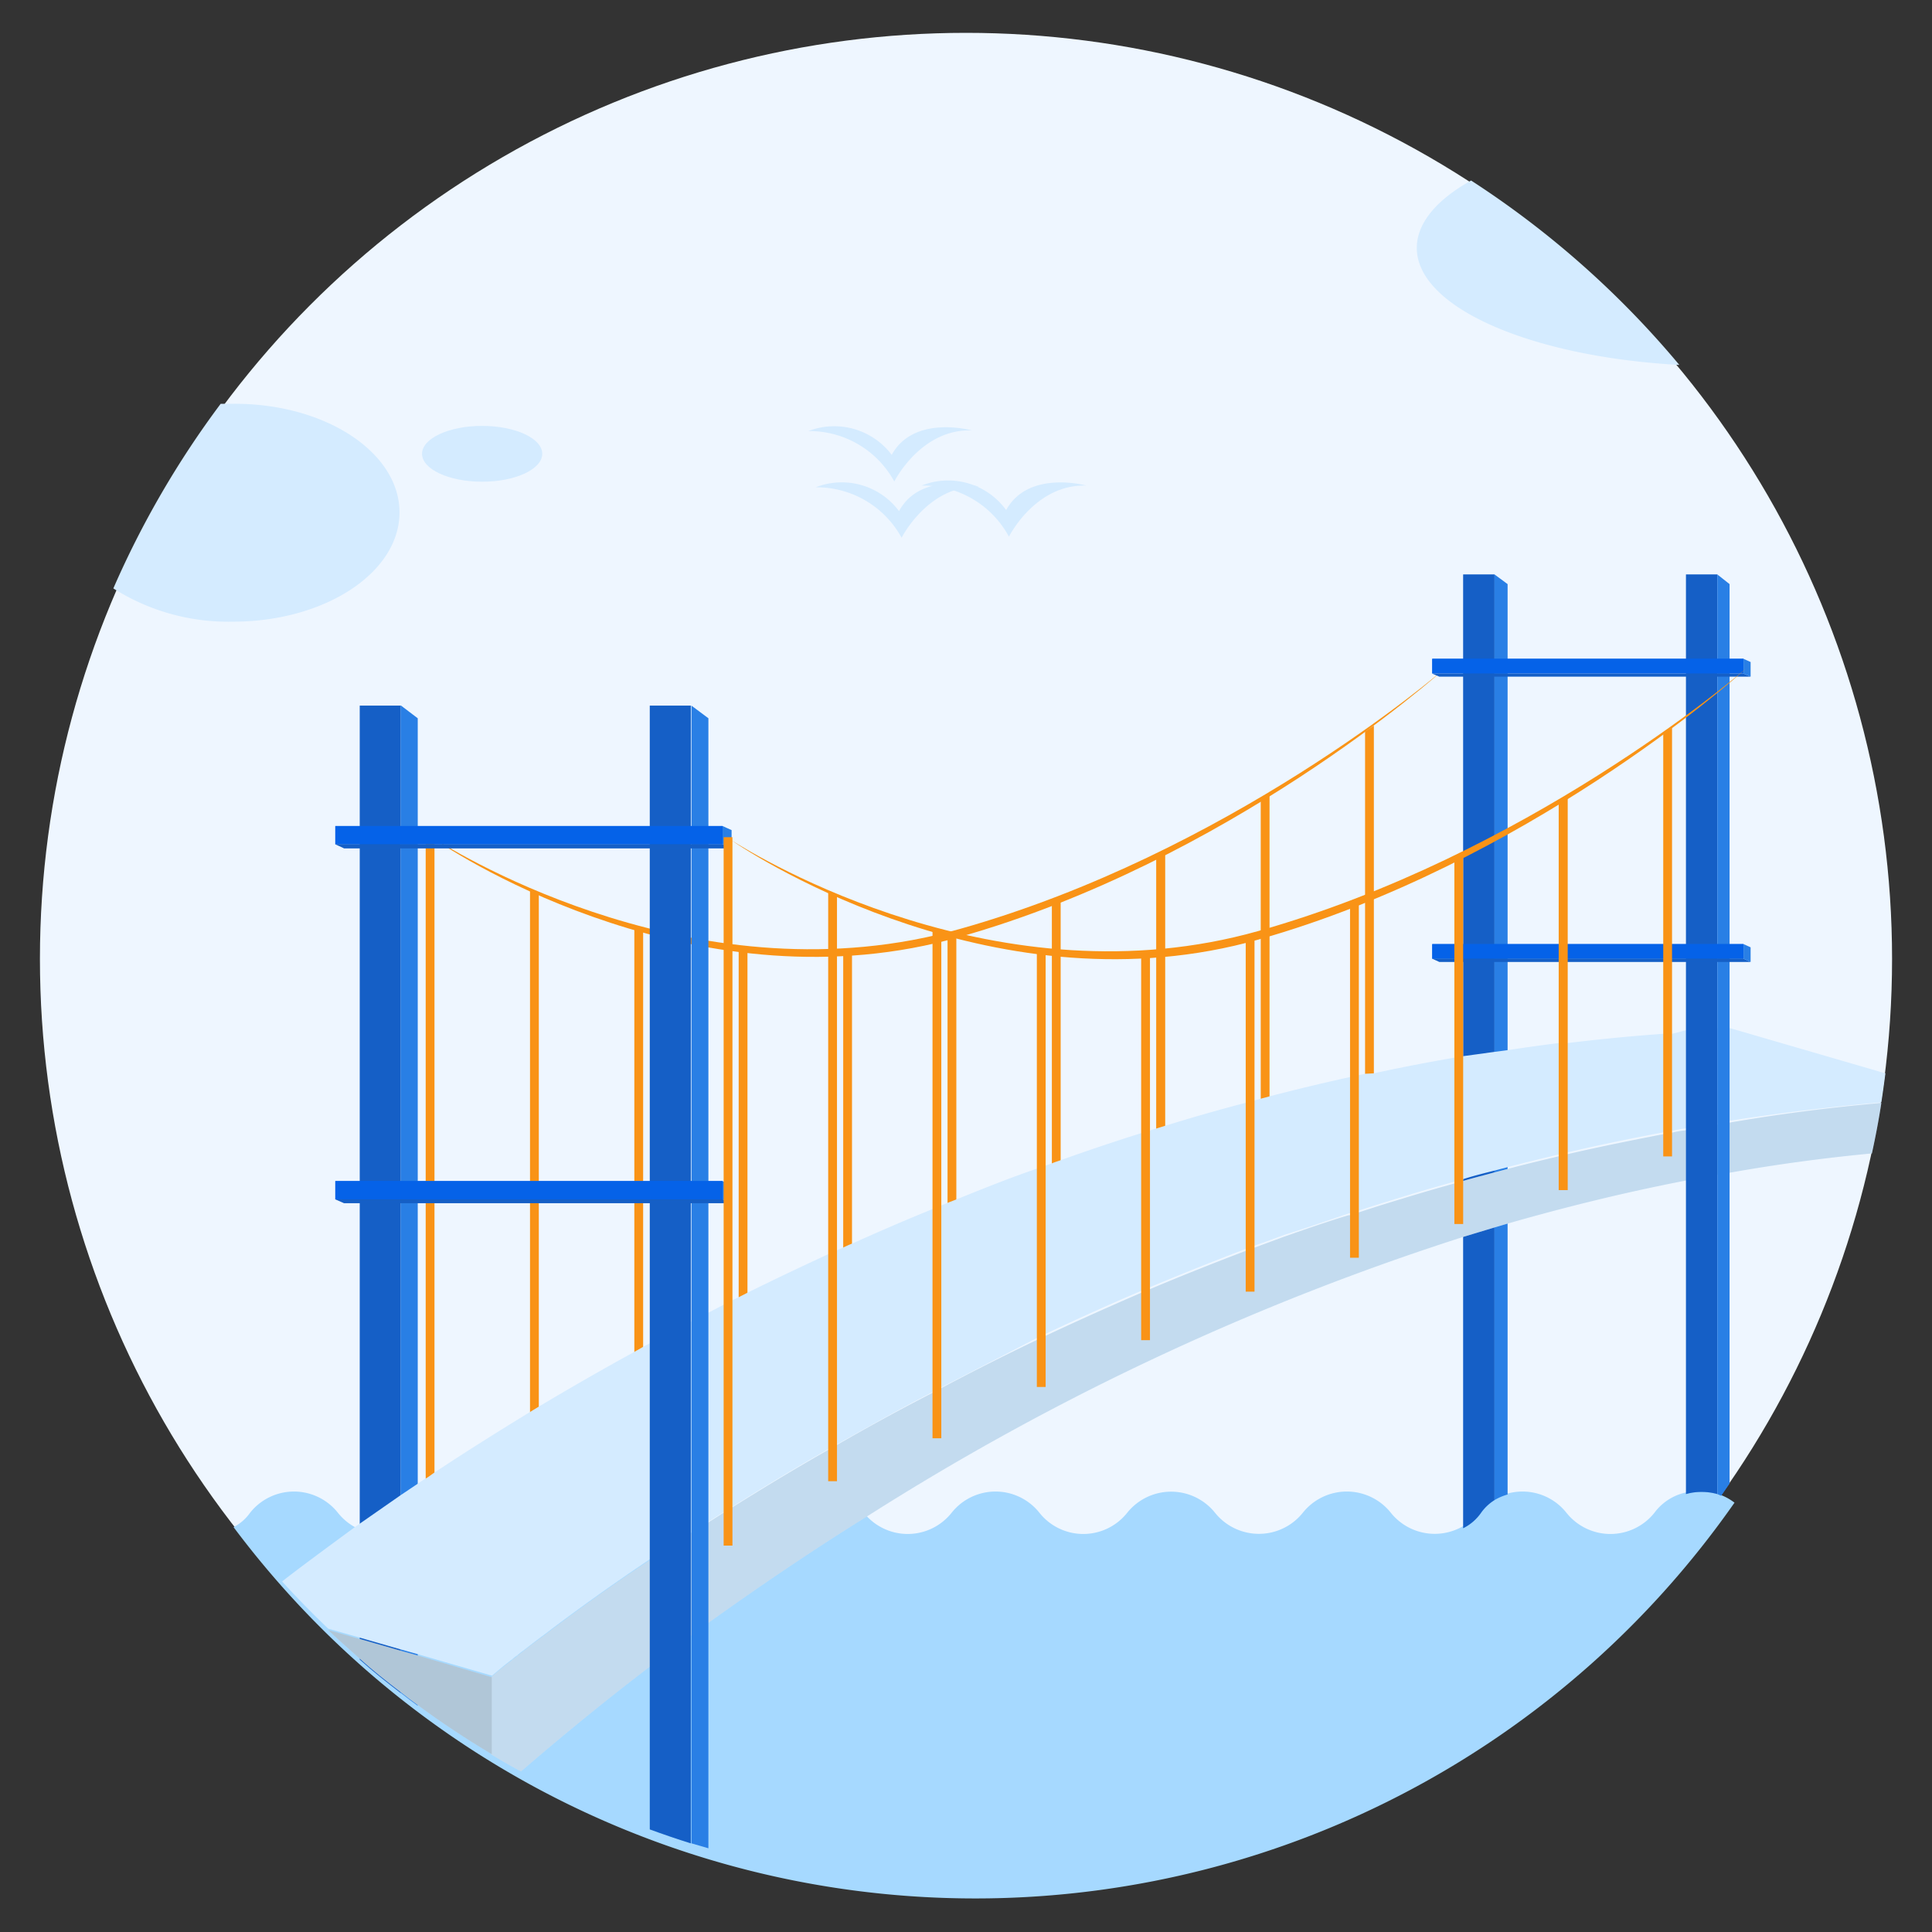 <svg id="Layer_1" data-name="Layer 1" xmlns="http://www.w3.org/2000/svg" viewBox="0 0 90 90"><rect x="0" y="0" width="90" height="90" fill="#333333" stroke="none"/><defs><style>.cls-1{fill:#eef6ff;}.cls-2{fill:#d4ebff;}.cls-3{fill:#a6d9ff;}.cls-4{fill:#f99316;}.cls-5{fill:#0562e8;}.cls-6{fill:#465a61;}.cls-6,.cls-8{opacity:0.25;}.cls-7{fill:#297fe5;}.cls-8{fill:#91adc1;}</style></defs><circle class="cls-1" cx="45" cy="44.67" r="43.14"/><path class="cls-2" d="M78.23,17C71.31,16.62,66,14.32,66,11.55c0-1.16.93-2.25,2.53-3.14A43.25,43.25,0,0,1,78.23,17Z"/><path class="cls-2" d="M18.61,23.87c0,2.81-3.48,5.09-7.76,5.09a10,10,0,0,1-5.57-1.55,43.17,43.17,0,0,1,5-8.6l.6,0C15.13,18.79,18.61,21.06,18.61,23.87Z"/><ellipse class="cls-2" cx="22.46" cy="21.14" rx="2.8" ry="1.3"/><path class="cls-2" d="M38,22.7a4.51,4.51,0,0,1,4,2.35s1.24-2.46,3.61-2.38c0,0-2.7-.76-3.73,1.14A3.32,3.32,0,0,0,38,22.7Z"/><path class="cls-2" d="M42.93,22.62A4.53,4.53,0,0,1,47,25s1.23-2.46,3.61-2.38c0,0-2.7-.75-3.74,1.14A3.34,3.34,0,0,0,42.93,22.62Z"/><path class="cls-2" d="M37.66,20.08a4.51,4.51,0,0,1,4,2.35s1.23-2.46,3.61-2.38c0,0-2.7-.75-3.73,1.14A3.35,3.35,0,0,0,37.66,20.08Z"/><path class="cls-3" d="M80.8,70a43.15,43.15,0,0,1-69.92,1.14,2.15,2.15,0,0,0,.77-.67h0a2.61,2.61,0,0,1,4.09,0h0a2.61,2.61,0,0,0,4.09,0h0a2.61,2.61,0,0,1,4.09,0,2.61,2.61,0,0,0,4.09,0,2.48,2.48,0,0,1,2.05-1,2.45,2.45,0,0,1,2,1h0a2.61,2.61,0,0,0,4.09,0,2.61,2.61,0,0,1,4.09,0h0a2.61,2.61,0,0,0,4.09,0,2.61,2.61,0,0,1,4.09,0h0a2.61,2.61,0,0,0,4.09,0,2.62,2.62,0,0,1,4.09,0,2.62,2.62,0,0,0,4.09,0h0a2.62,2.62,0,0,1,4.1,0,2.62,2.62,0,0,0,4.09,0h0a2.61,2.61,0,0,1,4.09,0,2.62,2.62,0,0,0,4.1,0,2.47,2.47,0,0,1,2-1A2.59,2.59,0,0,1,80.8,70Z"/><path class="cls-4" d="M67.46,31c-.6.57-10.3,9.12-22.73,12.64C32.72,47.08,21.48,40,20.12,39c1.36.88,12.6,7.68,24.61,4.27C57.16,39.76,66.86,31.56,67.46,31Z"/><polygon class="cls-4" points="63.59 53.77 64 53.77 64 33.8 63.59 34.08 63.59 53.77"/><polygon class="cls-4" points="58.73 55.35 59.14 55.35 59.14 37.01 58.73 37.19 58.73 55.35"/><polygon class="cls-4" points="53.86 56.92 54.28 56.92 54.28 39.7 53.86 39.88 53.86 56.92"/><rect class="cls-4" x="49" y="41.9" width="0.41" height="16.6"/><rect class="cls-4" x="44.14" y="43.53" width="0.41" height="16.55"/><rect class="cls-4" x="39.28" y="44.3" width="0.41" height="18.04"/><rect class="cls-4" x="34.41" y="44.25" width="0.41" height="20.26"/><rect class="cls-4" x="29.55" y="43.25" width="0.41" height="23.65"/><polygon class="cls-4" points="24.69 68.9 25.1 68.9 25.1 41.66 24.69 41.45 24.69 68.9"/><rect class="cls-4" x="19.83" y="38.9" width="0.41" height="33"/><path class="cls-5" d="M69.62,26.76V69.88a2.19,2.19,0,0,0-.64.61h0a2.21,2.21,0,0,1-.82.7V26.76Z"/><path class="cls-6" d="M69.62,26.76V69.88a2.19,2.19,0,0,0-.64.61h0a2.21,2.21,0,0,1-.82.7V26.76Z"/><path class="cls-7" d="M70.23,27.21V69.62a2.55,2.55,0,0,0-.61.26V26.76Z"/><path class="cls-5" d="M18.67,32.87v46c-.65-.5-1.29-1-1.91-1.56V32.87Z"/><path class="cls-6" d="M18.67,32.87v46c-.65-.5-1.29-1-1.91-1.56V32.87Z"/><path class="cls-7" d="M19.46,33.46v46c-.26-.19-.53-.39-.79-.6v-46Z"/><path class="cls-2" d="M87.64,51.38c-.12.79-.27,1.57-.44,2.35q-3.37.32-6.63.9l-.61.1L78.5,55c-2.83.55-5.59,1.23-8.27,2l-.61.18-1.46.44a119.87,119.87,0,0,0-27.74,13c-2.78,1.73-5.27,3.44-7.45,5l-.79.58-1.91,1.44c-2.71,2.07-4.73,3.79-6,4.88-.47-.25-.94-.52-1.4-.8V78.13l0,0,.5-.42c.13-.1.27-.22.44-.34a1.3,1.3,0,0,1,.23-.18,2.43,2.43,0,0,1,.25-.2c.29-.23.62-.49,1-.76l.38-.29c1.17-.88,2.7-2,4.55-3.23l.34-.23c.5-.34,1-.69,1.57-1,.18-.12.36-.24.55-.35l.24-.16.75-.48.41-.25c1.37-.86,2.85-1.76,4.45-2.67l.41-.23c1.4-.81,2.89-1.63,4.45-2.43.13-.08.27-.15.41-.22Q46,63.52,48.3,62.42l.42-.2c1.43-.67,2.92-1.34,4.45-2l.41-.17c1.44-.61,2.93-1.2,4.45-1.78l.41-.15.54-.2.84-.31c1-.35,2-.7,3-1l.06,0,.41-.13q1-.33,2-.63c.81-.25,1.63-.49,2.47-.72a2.77,2.77,0,0,1,.41-.12h0c.47-.14,1-.27,1.43-.39h0l.61-.16c.79-.21,1.58-.4,2.38-.59l.42-.1c1.46-.34,3-.65,4.45-.93a2.93,2.93,0,0,1,.41-.07,4.1,4.1,0,0,1,.61-.11c.48-.1,1-.18,1.46-.26l.61-.1Q84,51.7,87.64,51.38Z"/><path class="cls-8" d="M87.64,51.38c-.12.79-.27,1.57-.44,2.35q-3.37.32-6.63.9l-.61.1L78.5,55c-2.83.55-5.59,1.23-8.27,2l-.61.18-1.46.44a119.87,119.87,0,0,0-27.74,13c-2.78,1.73-5.27,3.44-7.45,5l-.79.58-1.91,1.44c-2.71,2.07-4.73,3.79-6,4.88-.47-.25-.94-.52-1.4-.8V78.13l0,0,.5-.42c.13-.1.27-.22.44-.34a1.3,1.3,0,0,1,.23-.18,2.43,2.43,0,0,1,.25-.2c.29-.23.62-.49,1-.76l.38-.29c1.17-.88,2.7-2,4.55-3.23l.34-.23c.5-.34,1-.69,1.57-1,.18-.12.36-.24.55-.35l.24-.16.75-.48.41-.25c1.37-.86,2.85-1.76,4.45-2.67l.41-.23c1.4-.81,2.89-1.63,4.45-2.43.13-.08.27-.15.41-.22Q46,63.52,48.3,62.42l.42-.2c1.43-.67,2.92-1.34,4.45-2l.41-.17c1.44-.61,2.93-1.2,4.45-1.78l.41-.15.54-.2.84-.31c1-.35,2-.7,3-1l.06,0,.41-.13q1-.33,2-.63c.81-.25,1.63-.49,2.47-.72a2.77,2.77,0,0,1,.41-.12h0c.47-.14,1-.27,1.43-.39h0l.61-.16c.79-.21,1.58-.4,2.38-.59l.42-.1c1.46-.34,3-.65,4.45-.93a2.93,2.93,0,0,1,.41-.07,4.1,4.1,0,0,1,.61-.11c.48-.1,1-.18,1.46-.26l.61-.1Q84,51.7,87.64,51.38Z"/><path class="cls-2" d="M87.83,50c-.06.45-.12.9-.19,1.35q-3.6.32-7.07.86l-.61.1c-.49.08-1,.16-1.46.26a4.1,4.1,0,0,0-.61.11,2.93,2.93,0,0,0-.41.07c-1.5.28-3,.59-4.45.93l-.42.1c-.8.19-1.59.38-2.38.59l-.61.16h0c-.48.12-1,.25-1.43.39h0a2.77,2.77,0,0,0-.41.12c-.84.23-1.66.47-2.47.72s-1.33.41-2,.63l-.41.13-.06,0c-1,.34-2,.69-3,1l-.84.31-.54.19h0l-.41.15c-1.52.58-3,1.17-4.45,1.78l-.41.17c-1.53.65-3,1.32-4.45,2l-.42.2Q46,63.52,43.85,64.63c-.14.07-.28.14-.41.22-1.56.8-3,1.62-4.45,2.43l-.41.23c-1.6.91-3.08,1.81-4.45,2.67l-.41.25-.75.48-.24.16c-.19.11-.37.23-.55.35-.55.35-1.07.7-1.57,1l-.34.22h0c-1.85,1.24-3.38,2.35-4.55,3.23l-.38.29c-.37.27-.7.53-1,.76a2.43,2.43,0,0,0-.25.2,1.3,1.3,0,0,0-.23.18c-.17.12-.31.24-.44.34l-.5.42,0,0-3.45-1h0l-.79-.22-1.91-.55h0l-1.48-.42c-.74-.71-1.46-1.44-2.15-2.2.82-.64,2-1.51,3.43-2.56l.2-.14,1.91-1.33.79-.53c.12-.08.24-.17.37-.24s.27-.19.41-.28c1.34-.89,2.83-1.83,4.45-2.82l.41-.25c1.39-.83,2.88-1.69,4.45-2.55l.42-.24.3-.16c.63-.34,1.26-.68,1.91-1,.26-.14.52-.28.79-.41l.75-.39.41-.21.29-.14.41-.21c1.21-.6,2.46-1.19,3.75-1.79l.41-.18.29-.13c.13-.06.27-.13.41-.18,1.22-.55,2.47-1.09,3.75-1.61l.41-.17.29-.12.41-.16c1.22-.49,2.47-1,3.75-1.43l.42-.15.28-.1c.14-.06.28-.1.42-.15q1.84-.66,3.75-1.26l.41-.12a1.52,1.52,0,0,1,.28-.09l.42-.13c1.23-.38,2.48-.74,3.75-1.07a3.11,3.11,0,0,1,.41-.11l.29-.08.41-.11q1.84-.48,3.75-.9l.41-.09.29-.06L64,50c1.23-.27,2.48-.51,3.75-.73l.41-.07h0L69.62,49l.61-.08c.79-.12,1.58-.23,2.38-.33l.42,0c1.47-.18,3-.33,4.45-.43l.41,0L78.5,48,80,47.9l.42,0,.19,0Z"/><path class="cls-2" d="M22.91,78.13v3.59c-1.19-.71-2.34-1.47-3.45-2.29-.26-.19-.53-.39-.79-.6-.65-.5-1.29-1-1.91-1.56s-1-.88-1.48-1.34l1.48.42h0l1.91.55.79.22h0Z"/><path class="cls-6" d="M22.91,78.13v3.59c-1.19-.71-2.34-1.47-3.45-2.29-.26-.19-.53-.39-.79-.6-.65-.5-1.29-1-1.91-1.56s-1-.88-1.48-1.34l1.48.42h0l1.91.55.79.22h0Z"/><path class="cls-5" d="M32.18,32.87v53c-.64-.2-1.28-.42-1.91-.65V32.87Z"/><path class="cls-6" d="M32.18,32.87v53c-.64-.2-1.28-.42-1.91-.65V32.87Z"/><path class="cls-7" d="M33,33.46V86.1l-.79-.23v-53Z"/><path class="cls-5" d="M80,26.76V69.6a2.64,2.64,0,0,0-.74-.1,2.5,2.5,0,0,0-.72.1V26.76Z"/><path class="cls-6" d="M80,26.76V69.6a2.64,2.64,0,0,0-.74-.1,2.5,2.5,0,0,0-.72.1V26.76Z"/><path class="cls-7" d="M80.57,27.21v41.9l-.39.57L80,69.6V26.76Z"/><rect class="cls-5" x="15.62" y="38.48" width="18.04" height="0.85"/><rect class="cls-5" x="15.62" y="38.48" width="18.04" height="0.85"/><polygon class="cls-5" points="34.08 39.52 16.03 39.52 15.62 39.33 33.66 39.33 34.08 39.52"/><polygon class="cls-6" points="34.08 39.52 16.03 39.52 15.62 39.33 33.66 39.33 34.08 39.52"/><polygon class="cls-7" points="34.08 39.52 33.66 39.33 33.66 38.48 34.08 38.67 34.08 39.52"/><rect class="cls-5" x="15.62" y="55.02" width="18.04" height="0.85"/><rect class="cls-5" x="15.62" y="55.02" width="18.04" height="0.85"/><polygon class="cls-5" points="34.08 56.05 16.03 56.05 15.62 55.87 33.66 55.87 34.08 56.05"/><polygon class="cls-6" points="34.08 56.05 16.03 56.05 15.62 55.87 33.66 55.87 34.08 56.05"/><polygon class="cls-7" points="34.08 56.05 33.66 55.87 33.66 55.02 34.08 55.2 34.08 56.05"/><rect class="cls-5" x="66.72" y="30.69" width="14.5" height="0.68"/><rect class="cls-5" x="66.72" y="30.69" width="14.5" height="0.68"/><polygon class="cls-5" points="81.55 31.52 67.05 31.52 66.72 31.38 81.22 31.38 81.55 31.52"/><polygon class="cls-6" points="81.55 31.52 67.05 31.52 66.72 31.38 81.22 31.38 81.55 31.52"/><polygon class="cls-7" points="81.55 31.52 81.22 31.38 81.22 30.69 81.55 30.84 81.55 31.52"/><rect class="cls-5" x="66.72" y="43.98" width="14.5" height="0.68"/><rect class="cls-5" x="66.72" y="43.98" width="14.5" height="0.68"/><polygon class="cls-5" points="81.55 44.81 67.05 44.81 66.72 44.66 81.22 44.66 81.55 44.81"/><polygon class="cls-6" points="81.55 44.81 67.05 44.81 66.72 44.66 81.22 44.66 81.55 44.81"/><polygon class="cls-7" points="81.55 44.81 81.22 44.66 81.22 43.98 81.55 44.13 81.55 44.81"/><path class="cls-4" d="M81.35,31.13c-.6.56-10.3,9.12-22.73,12.64-12,3.4-23.25-3.71-24.61-4.67,1.36.88,12.59,7.67,24.61,4.27C71.05,39.86,80.75,31.65,81.35,31.13Z"/><polygon class="cls-4" points="77.48 53.87 77.89 53.87 77.89 33.9 77.48 34.17 77.48 53.87"/><polygon class="cls-4" points="72.61 55.44 73.03 55.44 73.03 37.11 72.61 37.29 72.61 55.44"/><polygon class="cls-4" points="67.75 57.02 68.16 57.02 68.16 39.8 67.75 39.98 67.75 57.02"/><rect class="cls-4" x="62.89" y="41.99" width="0.41" height="16.6"/><rect class="cls-4" x="58.03" y="43.62" width="0.41" height="16.55"/><rect class="cls-4" x="53.16" y="44.39" width="0.41" height="18.04"/><rect class="cls-4" x="48.3" y="44.35" width="0.41" height="20.26"/><rect class="cls-4" x="43.44" y="43.35" width="0.41" height="23.65"/><polygon class="cls-4" points="38.58 69 38.99 69 38.99 41.76 38.58 41.55 38.58 69"/><rect class="cls-4" x="33.71" y="39" width="0.41" height="33"/></svg>